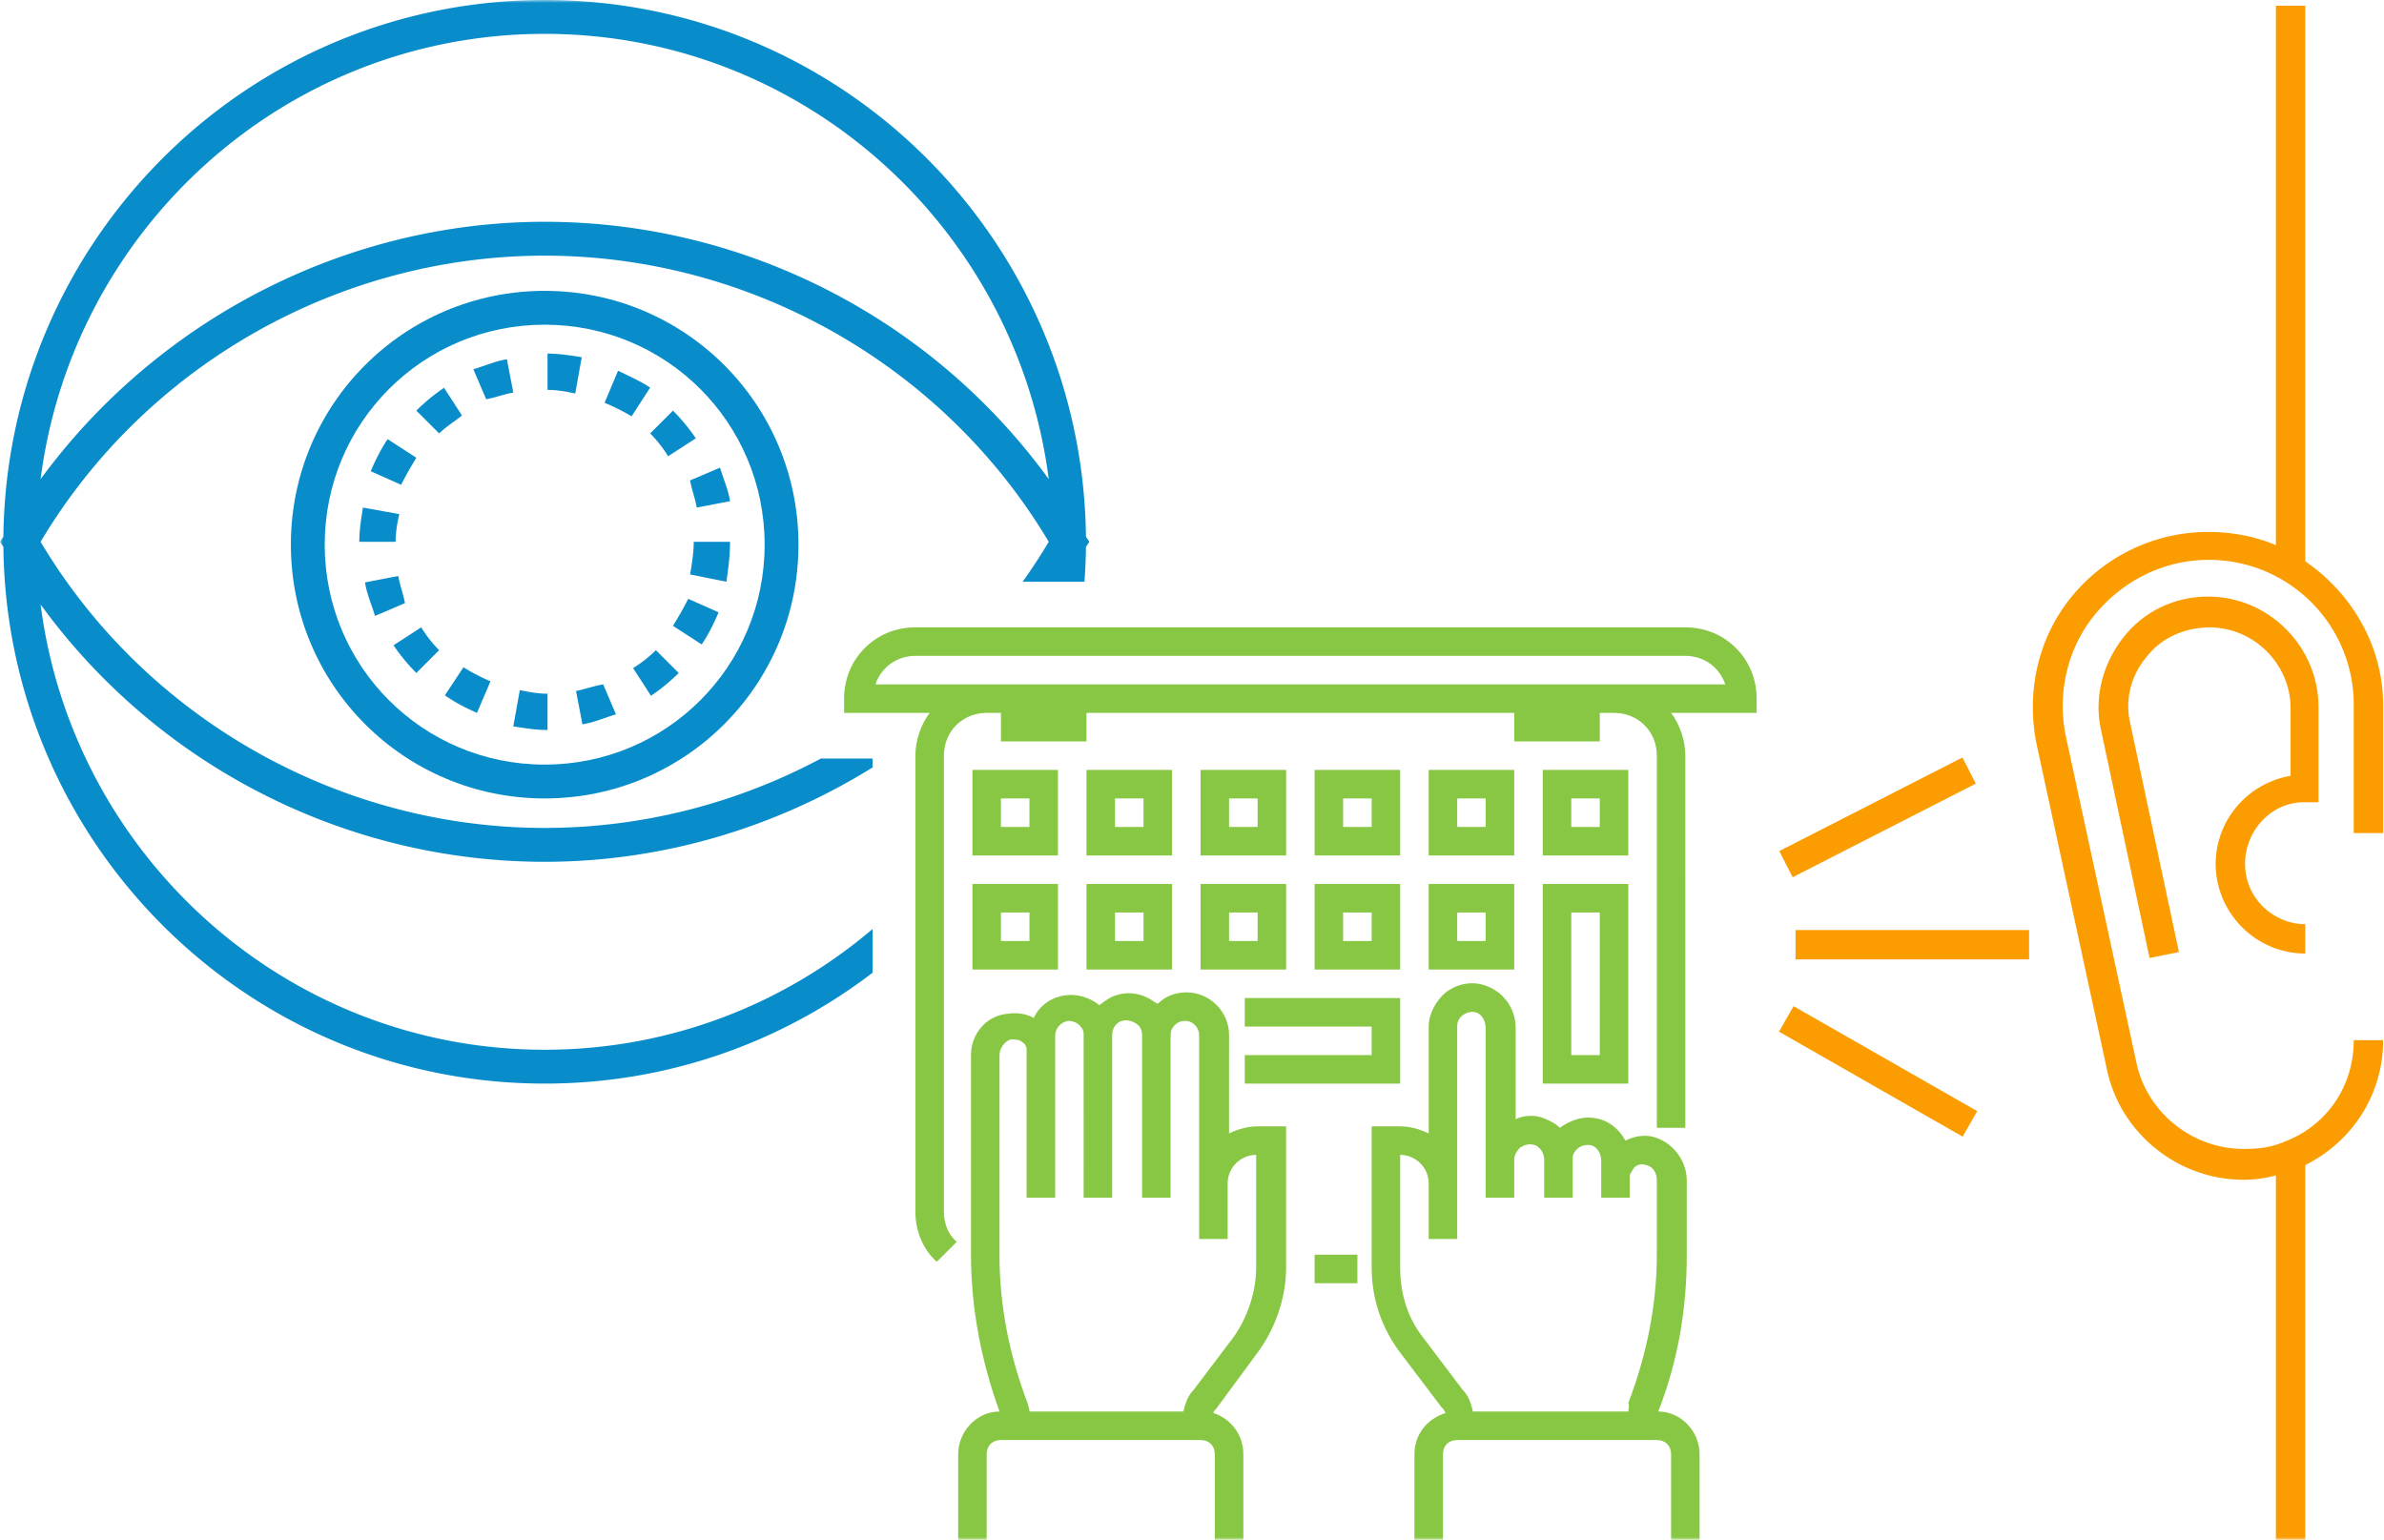 <svg xmlns="http://www.w3.org/2000/svg" xmlns:xlink="http://www.w3.org/1999/xlink" width="418" height="270" viewBox="0 0 418 270">
    <defs>
        <rect id="a" width="420" height="270" rx="10"/>
    </defs>
    <g fill="none" fill-rule="evenodd">
        <mask id="b" fill="#fff">
            <use xlink:href="#a"/>
        </mask>
        <g fill="#088CCA" mask="url(#b)">
            <path fill-rule="nonzero" d="M153 170.555C137.063 182.749 117.149 190 95.5 190 43.301 190 1.186 147.844.593 95.89L0 95l.593-.89C1.186 42.155 43.301 0 95.5 0s94.314 42.156 94.907 94.11L191 95l-.593.89a96.688 96.688 0 0 1-.263 6.11h-10.833a101.204 101.204 0 0 0 4.571-7C165.494 64.125 131.683 44.828 95.5 44.828 59.317 44.828 25.506 64.125 7.118 95c18.388 30.875 52.199 50.172 88.382 50.172 17.142 0 33.75-4.331 48.44-12.172H153v1.56c-17.039 10.59-36.91 16.55-57.5 16.55-34.997 0-67.918-16.923-88.382-45.126 5.635 43.938 43.005 78.079 88.382 78.079 21.93 0 41.989-7.974 57.5-21.174v7.666zM175.952 133h6.505-6.505zM95.5 5.937c-45.377 0-82.747 34.141-88.382 78.079C27.582 56.109 60.503 38.89 95.5 38.89c34.997 0 67.918 16.922 88.382 45.125C178.247 40.078 140.877 5.937 95.5 5.937z"/>
            <path fill-rule="nonzero" d="M95.5 51C70.877 51 51 70.877 51 95.5S70.877 140 95.5 140 140 120.123 140 95.5 120.123 51 95.5 51zm0 83.067c-21.36 0-38.567-17.207-38.567-38.567S74.14 56.933 95.5 56.933 134.067 74.14 134.067 95.5 116.86 134.067 95.5 134.067z"/>
            <path d="M78 121.923c1.778 1.23 3.556 2.154 5.63 3.077l2.37-5.538c-1.481-.616-3.26-1.539-4.74-2.462L78 121.923zM108.37 65L106 70.63c1.481.592 3.26 1.481 4.74 2.37l3.26-5.037c-1.778-1.185-3.852-2.074-5.63-2.963zM111 117.143l3.143 4.857a32.889 32.889 0 0 0 4.857-4l-4-4a21.575 21.575 0 0 1-4 3.143zM96 62v6.364c1.714 0 3.429.318 4.857.636L102 62.636c-2-.318-4-.636-6-.636zM101 121.167l1.12 5.833c1.96-.292 3.92-1.167 5.88-1.75l-2.24-5.25c-1.68.292-3.36.875-4.76 1.167zM118 109.74l5.037 3.26c1.185-1.778 2.074-3.556 2.963-5.63l-5.333-2.37c-.89 1.778-1.778 3.26-2.667 4.74zM122.167 89L128 87.88c-.292-1.96-1.167-3.92-1.75-5.88L121 84.24c.292 1.68.875 3.08 1.167 4.76zM121.636 95c0 1.91-.318 3.818-.636 5.727l6.364 1.273c.318-2.227.636-4.455.636-7h-6.364zM73 80.26L67.963 77c-1.185 1.778-2.074 3.556-2.963 5.63L70.333 85c.89-1.778 1.778-3.26 2.667-4.74zM122 76.857A32.889 32.889 0 0 0 118 72l-4 4a21.575 21.575 0 0 1 3.143 4L122 76.857zM91.143 121L90 127.364c2 .318 4 .636 6 .636v-6.364c-1.714 0-3.429-.318-4.857-.636zM90 68.833L88.88 63c-1.96.292-3.92 1.167-5.88 1.75L85.24 70c1.68-.292 3.08-.875 4.76-1.167zM81 72.857L77.857 68A32.889 32.889 0 0 0 73 72l4 4c1.143-1.143 2.571-2 4-3.143zM69 113.143A32.889 32.889 0 0 0 73 118l4-4a21.575 21.575 0 0 1-3.143-4L69 113.143zM69.833 101L64 102.12c.292 1.96 1.167 3.92 1.75 5.88l5.25-2.24c-.292-1.68-.875-3.08-1.167-4.76zM70 90.143L63.636 89c-.318 2-.636 4-.636 6h6.364c0-1.714.318-3.429.636-4.857z"/>
        </g>
        <g fill="#FB9D00" mask="url(#b)">
            <path d="M404.197 98.424V1h-5.152v94.59c-3.606-1.545-7.727-2.317-11.848-2.317a30.93 30.93 0 0 0-23.955 11.333c-5.924 7.212-7.984 16.742-6.181 25.758l12.363 57.181c2.318 11.076 12.364 19.319 23.955 19.319 1.803 0 3.863-.258 5.666-.773V270h5.152v-65.712c8.242-4.121 13.651-12.364 13.651-21.894h-5.151c0 7.985-4.636 14.94-12.106 17.773-2.318 1.03-4.636 1.288-7.212 1.288-9.015 0-17-6.44-18.803-15.197l-12.364-57.182c-1.545-7.47.258-15.455 5.152-21.379 4.894-5.924 12.106-9.53 19.833-9.53a25.394 25.394 0 0 1 25.5 25.5v22.409h5.151v-22.41c0-10.302-5.409-19.575-13.651-25.242z"/>
            <path d="M403.94 140.667h2.575v-16.743c0-10.56-8.757-19.318-19.318-19.318-5.924 0-11.333 2.576-14.94 7.212-3.605 4.637-5.15 10.56-3.863 16.227l8.5 39.925 5.151-1.03-8.5-39.925c-1.03-4.121 0-8.5 2.834-11.848 2.576-3.349 6.697-5.152 11.076-5.152 7.727 0 14.166 6.44 14.166 14.167v11.848c-7.47 1.288-13.136 7.728-13.136 15.455 0 8.5 6.954 15.712 15.712 15.712v-5.152c-5.667 0-10.56-4.636-10.56-10.56s4.636-10.818 10.302-10.818zM311.977 149.23l32.108-16.412 2.345 4.587-32.109 16.411zM346.679 194.831l-2.557 4.473-32.202-18.408 2.556-4.473zM314.818 163.076h40.955v5.152h-40.955z"/>
        </g>
        <g fill="#88C744" mask="url(#b)">
            <path fill-rule="nonzero" d="M160.5 132.5v80c0 3.25 1.25 6.5 3.75 8.75l3.5-3.5c-1.5-1.25-2.25-3.25-2.25-5.25v-80c0-4.25 3.25-7.5 7.5-7.5h2.5v5h15v-5h75v5h15v-5h2.5c4.25 0 7.5 3.25 7.5 7.5v65.25h5V132.5c0-2.75-1-5.5-2.5-7.5h15v-2.5c0-7-5.5-12.5-12.5-12.5h-135c-7 0-12.5 5.5-12.5 12.5v2.5h15c-1.5 2-2.5 4.75-2.5 7.5zm-7-12.5c1-3 3.75-5 7-5h135c3.25 0 6 2 7 5h-149z"/>
            <path d="M230.5 220h7.5v5h-7.5z"/>
            <path fill-rule="nonzero" d="M185.5 135h-15v15h15v-15zm-5 10h-5v-5h5v5zM205.5 135h-15v15h15v-15zm-5 10h-5v-5h5v5zM210.5 150h15v-15h-15v15zm5-10h5v5h-5v-5zM230.5 150h15v-15h-15v15zm5-10h5v5h-5v-5zM265.5 135h-15v15h15v-15zm-5 10h-5v-5h5v5zM285.5 135h-15v15h15v-15zm-5 10h-5v-5h5v5zM170.5 170h15v-15h-15v15zm5-10h5v5h-5v-5zM190.5 170h15v-15h-15v15zm5-10h5v5h-5v-5zM210.5 170h15v-15h-15v15zm5-10h5v5h-5v-5zM230.5 170h15v-15h-15v15zm5-10h5v5h-5v-5zM250.5 170h15v-15h-15v15zm5-10h5v5h-5v-5zM270.5 190h15v-35h-15v35zm5-30h5v25h-5v-25z"/>
            <path d="M218.25 180h22.25v5h-22.25v5h27.25v-15h-27.25z"/>
            <path fill-rule="nonzero" d="M220.25 237.5c3.25-4.25 5.25-9.75 5.25-15.25V197.5h-5c-1.75 0-3.5.5-5 1.25V181.5c0-4.25-3.5-7.5-7.5-7.5-2 0-3.75.75-5 2-.25 0-.25-.25-.5-.25-2-1.5-4.5-2-6.75-1.25-1 .25-2 1-3 1.75-1.5-1.25-3.75-2-5.75-1.75-2.5.25-4.75 1.75-5.75 4-1.25-.75-3-1-4.5-.75-3.75.25-6.5 3.5-6.5 7.25v35c0 9.25 1.75 18.5 5 27.5-4 0-7.25 3.5-7.25 7.5v15h5v-15c0-1.5 1-2.5 2.5-2.5h35c1.5 0 2.5 1 2.5 2.5v15h5v-15c0-3.5-2.25-6.25-5.25-7.25 0-.25.25-.5.5-.75l7-9.5zm-45-26.25V185c0-1.25 1-2.5 2-2.75.75 0 1.5 0 2 .5.5.25.75.75.75 1.25v26h5v-25.25-3c0-1.5 1-2.5 2.25-2.75.75 0 1.5.25 2 .75.25.25.75.75.75 1.5V210h5v-28.5c0-1.25.75-2.25 1.75-2.5.75-.25 1.75 0 2.5.5s1 1.25 1 2V210h5v-28.5c0-1.5 1.25-2.5 2.5-2.5 1.5 0 2.5 1.25 2.5 2.5v35.75h5v-9.75c0-2.75 2.25-5 5-5v19.75c0 4.25-1.5 8.75-4 12.25l-7 9.25c-1 1-1.5 2.5-1.75 3.75h-27c0-.5-.25-1-.25-1.25-3.25-8.5-5-17.25-5-26v-9zM240.5 197.5v24.75c0 5.5 1.75 10.75 5.25 15.25l7 9.25.25.25c.25.25.25.5.5.75-3.25 1-5.5 3.75-5.5 7.25v15h5v-15c0-1.5 1-2.5 2.5-2.5h35c1.5 0 2.5 1 2.5 2.5v15h5v-15c0-4-3.25-7.5-7.25-7.5 3.5-9 5-18 5-27.5v-13c0-3.75-2.75-7-6.25-7.75-1.5-.25-3 0-4.5.75-1.25-2.25-3.25-3.75-5.75-4-2-.25-4 .5-5.75 1.75-.75-.75-1.75-1.25-3-1.75-1.5-.5-3.25-.5-4.75.25v-16c0-3.5-2.25-6.5-5.5-7.5-2.25-.75-4.75-.25-6.75 1.25-1.75 1.5-3 3.75-3 6v18.75c-1.5-.75-3.25-1.25-5-1.25h-5zm10 10v9.75h5V180c0-.75.25-1.5 1-2 .25-.25 1.25-.75 2.25-.5s1.75 1.5 1.75 2.75V210h5v-6.75c0-.75.5-1.5 1-2 .75-.5 1.5-.75 2.5-.5s1.75 1.5 1.75 2.5V210h5v-7c0-.75.5-1.25.75-1.5.5-.5 1.25-.75 2-.75 1.25 0 2.25 1.25 2.25 2.75v6.5h5v-3.75c0-.5.5-1 .75-1.5.5-.5 1.25-.75 2-.5 1.25.25 2 1.25 2 2.75v13c0 8.75-1.75 17.5-5 26 .25.5 0 1 0 1.5h-27.25c-.25-1.25-.75-2.75-1.75-3.75l-7-9.25c-2.75-3.5-4-7.75-4-12.25V202.5c2.75 0 5 2.25 5 5z"/>
        </g>
    </g>
</svg>
